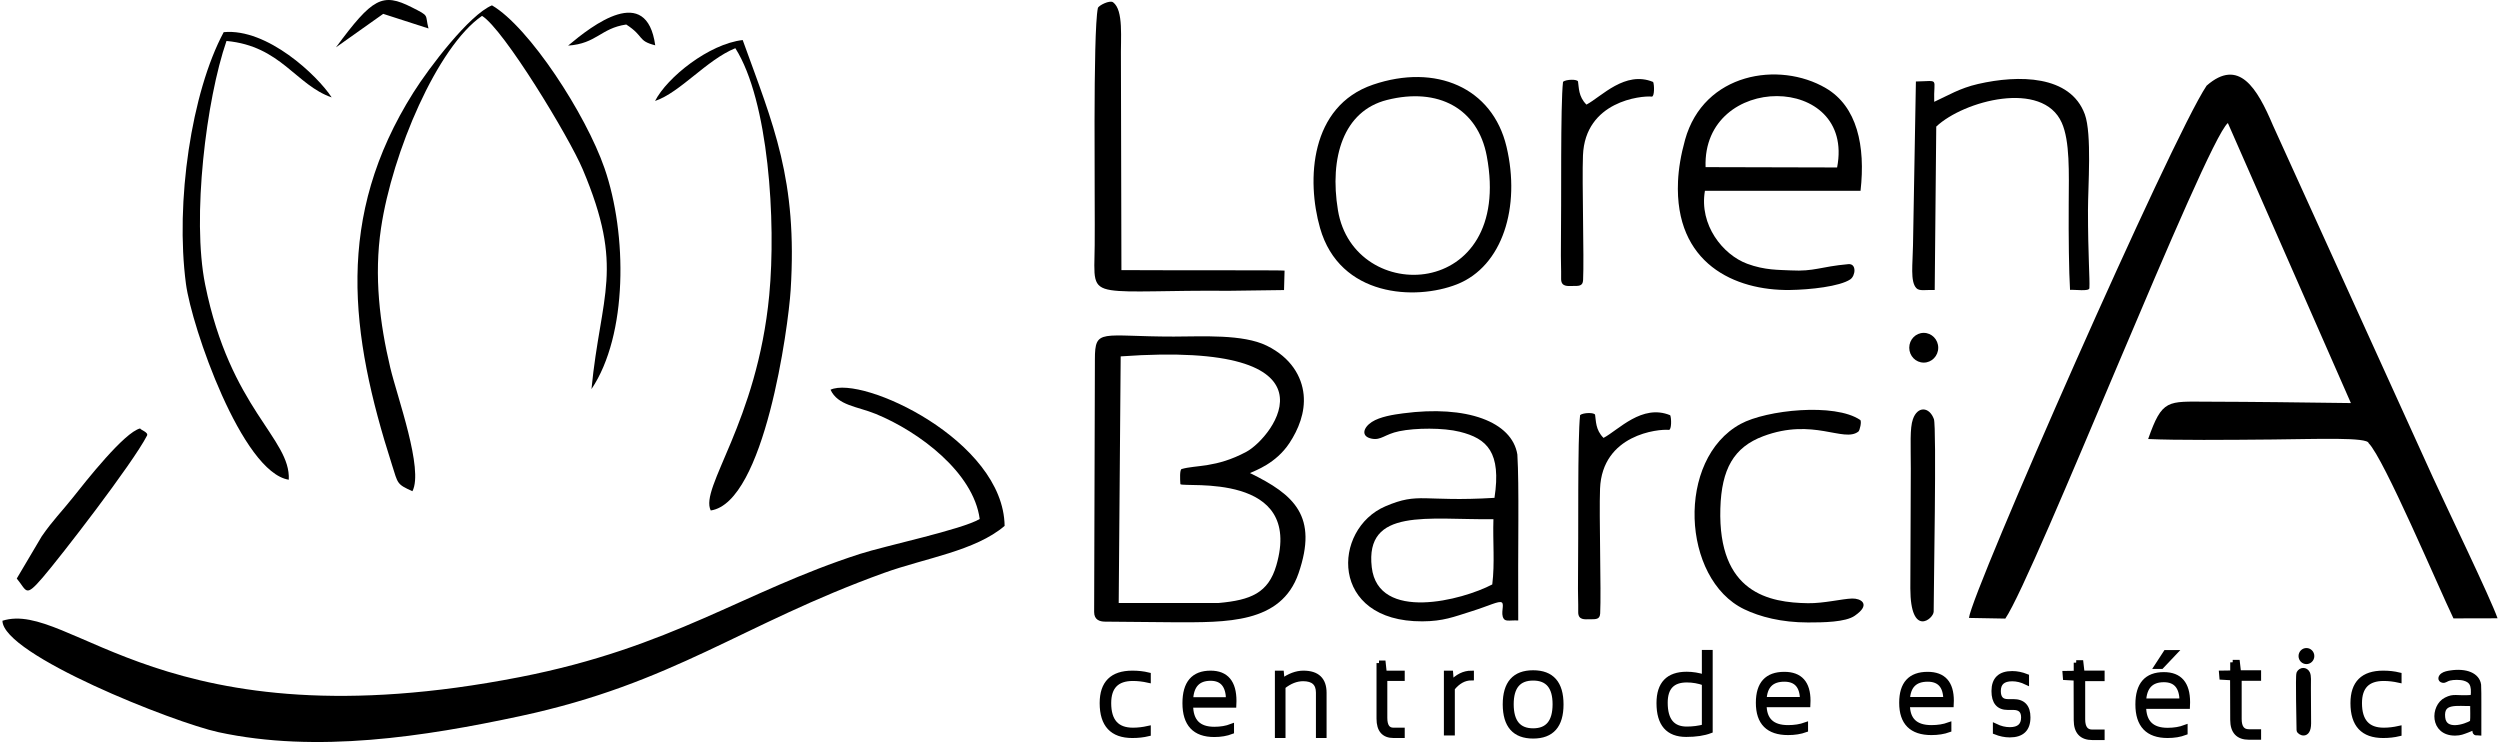 <?xml version="1.0" encoding="utf-8"?>
<!-- Generator: Adobe Illustrator 15.0.0, SVG Export Plug-In . SVG Version: 6.00 Build 0)  -->
<!DOCTYPE svg PUBLIC "-//W3C//DTD SVG 1.1//EN" "http://www.w3.org/Graphics/SVG/1.1/DTD/svg11.dtd">
<svg version="1.1" id="Layer_1" xmlns="http://www.w3.org/2000/svg" xmlns:xlink="http://www.w3.org/1999/xlink" x="0px" y="0px"
	 width="502px" height="149px" viewBox="0 0 502 149" enable-background="new 0 0 502 149" xml:space="preserve">
<g id="Capa_x0020_1">
	<g id="_1929055346432">
		<path d="M395.369,124.08l7.3,0.132c5.901-8.674,40.053-95.469,44.684-99.514l24.706,56.239c-9.732-0.131-19.335-0.254-28.776-0.28
			c-8.057-0.013-9.098-0.579-11.935,7.498c5.621,0.263,15.789,0.181,24.981,0.095c8.926-0.082,19.126-0.501,19.293,0.736
			c3.058,3.047,13.989,28.863,17.031,35.187l8.855-0.021c-1.398-4.02-10.242-22.305-12.955-28.238l-32.135-70.717
			c-3.184-7.524-6.848-13.659-13.33-7.997C436.021,27.74,395.873,118.981,395.369,124.08z"/>
		<path d="M166.769,78.256c1.471,3.195,5.367,3.34,9.098,4.865c8.653,3.541,19.609,11.743,20.859,21.093
			c-3.502,2.111-19.008,5.385-24.084,7.024c-23.446,7.573-37.65,18.733-68.204,24.709c-71.521,13.988-90.326-15.605-103.946-11.301
			c0.059,6.832,34.429,20.442,43.385,22.379c19.725,4.266,41.379,0.879,60.492-3.212c31.017-6.642,44.396-18.403,73.149-28.774
			c8.267-2.982,18.285-4.389,24.209-9.439C201.503,88.459,173.133,75.316,166.769,78.256z"/>
		<path d="M237.02,97.225c0.915,0.729,24.758-2.556,19.265,16.318c-1.606,5.518-5.125,6.958-11.553,7.534l-20.096,0.005l0.396-49.52
			c45.787-3.278,30.598,16.295,25.218,19.172c-6.094,3.256-10.128,2.607-12.975,3.448C236.862,94.307,236.955,96.25,237.02,97.225z
			 M219.855,72.167l-0.151,50.726c-0.003,1.586,1.136,1.924,2.186,1.932l13.806,0.125c10.502,0.014,21.556,0.332,25.056-9.843
			c3.927-11.417-0.787-15.75-9.756-20.114c1.028-0.508,5.184-1.879,7.925-6.031c1.782-2.703,3.204-6.123,2.847-9.723
			c-0.36-3.626-2.525-7.437-7.416-9.831c-4.786-2.345-12.906-1.828-18.656-1.823C221.084,67.597,219.855,65.805,219.855,72.167z"/>
		<path d="M82.815,98.634c2.275-4.376-3.035-18.861-4.449-24.806c-2.108-8.874-3.289-18.373-1.859-28.008
			C78.77,30.602,87.813,9.375,96.793,3.186c4.333,2.659,17.452,24.269,20.222,30.823c8.467,20.034,3.615,24.976,1.753,44.12
			c7.306-10.871,7.2-31.105,2.625-44.331C117.634,22.929,106.248,5.42,98.788,1.075c-4.518,1.862-12.574,12.422-15.775,17.501
			c-15.775,25.03-12.744,48.392-4.299,74.776C79.922,97.127,79.634,97.212,82.815,98.634z"/>
		<path d="M342.48,33.56c-0.661-19.075,30.101-18.977,26.411,0.067L342.48,33.56z M371.144,53.041
			c-5.683,0.509-6.786,1.507-11.556,1.255c-2.343-0.124-5.182-0.008-8.756-1.335c-4.875-1.808-9.671-7.789-8.482-14.654
			l31.247,0.008c1.014-9.028-0.684-16.94-6.976-20.623c-9.36-5.48-24.509-3.094-28.26,10.375c-0.852,3.055-1.304,5.842-1.415,8.36
			c-0.737,16.549,11.477,21.944,22.428,21.803c4.13-0.054,10.039-0.715,12.155-2.126C372.592,55.396,372.854,52.886,371.144,53.041z
			"/>
		<path d="M299.648,117.354c-5.984,3.158-22.906,7.599-24.197-3.436c-1.411-12.064,11.31-9.506,24.429-9.66
			C299.733,108.796,300.178,113.07,299.648,117.354z M275.449,88.086c1.902,0.367,2.576-0.887,5.502-1.494
			c3.276-0.684,8.883-0.717,12.163,0.104c5.506,1.365,8.378,4.109,6.977,13.271c-14.431,0.869-15.1-1.214-21.901,1.697
			c-10.732,4.593-11.293,23.199,7.416,23.102c4.197-0.021,6.252-0.88,9.846-2.009c3.585-1.126,5.483-2.146,6.09-1.795
			c0.63,0.368-0.309,2.238,0.406,3.276c0.304,0.444,0.895,0.392,1.73,0.353c0.35-0.014,0.746-0.025,1.181,0.002
			c-0.085-15.328,0.213-26.865-0.175-33.328c-1.063-6.582-10.137-9.971-22.973-8.264c-1.87,0.242-4.619,0.666-6.254,1.732
			C273.721,85.864,273.215,87.656,275.449,88.086z"/>
		<path d="M268.658,42.215c-1.746-10.623,1.118-19.936,9.838-22.14c10.324-2.607,18.257,1.71,20.047,11.257
			C303.986,60.346,271.836,61.544,268.658,42.215z M275.719,16.995c-12.713,4.317-13.389,19.198-10.653,28.792
			c3.955,13.87,19.167,14.58,27.476,11.309c9.2-3.621,12.839-15.573,9.962-27.653C299.672,17.552,288.272,12.729,275.719,16.995z"/>
		<path d="M388.49,58.229l0.309-32.811c5.521-5.21,21.354-9.422,25.205-0.769c1.646,3.698,1.433,9.916,1.394,16.274
			c-0.041,6.709,0.041,13.569,0.265,17.28c0.985-0.069,3.845,0.357,3.886-0.334c0.113-1.926-0.283-6.49-0.283-15.655
			c0-4.775,0.808-15.287-0.632-19.257c-2.894-7.91-13.303-7.961-21.436-6.094c-3.69,0.846-6.03,2.312-8.807,3.584
			c-0.168-4.945,1.233-4.168-3.678-4.083l-0.581,32.875c-0.054,3.777-0.581,7.259,0.653,8.602
			C385.404,58.515,386.598,58.168,388.49,58.229z"/>
		<path d="M131.535,20.278c5.05-1.703,10.355-8.257,16.12-10.6c6.681,10.522,8.216,34.814,6.809,49.592
			c-2.433,25.521-14.05,38.694-11.746,43.235c10.792-1.596,15.58-36.863,16.043-44.215c1.407-22.248-3.436-33.125-9.627-50.248
			C142.384,8.81,133.965,15.516,131.535,20.278z"/>
		<path d="M225.181,54.239l-0.098-42.138c-0.08-4.569,0.565-10.008-1.566-11.633c-0.664-0.509-2.919,0.627-3.063,1.145
			c-1.031,5.014-0.54,39.376-0.64,47.638c-0.077,6.449-0.65,8.391,3.255,9.008c3.682,0.581,11.461,0.018,23.654,0.134l11.111-0.149
			l0.108-3.906C257.945,54.231,234.839,54.303,225.181,54.239z"/>
		<path d="M57.985,96.327c0.429-8.306-11.741-14.155-16.792-39.198C38.492,43.722,41.41,19.985,45.48,8.226
			c10.926,1.01,13.914,8.838,21.122,11.334C63.74,15.156,53.668,5.626,44.92,6.457c-6.49,12.088-9.746,34.161-7.583,50.528
			C38.481,65.65,48.592,94.854,57.985,96.327z"/>
		<path d="M363.039,121.123c-7.753-0.11-18.088-2.014-17.592-19.021c0.231-7.933,2.703-12.291,8.592-14.505
			c10.074-3.793,16.182,1.355,19.131-0.943c0.285-0.222,0.702-2.094,0.354-2.33c-5.096-3.461-18.814-2.021-24.001,0.797
			c-13.029,7.084-11.859,31.163,0.712,37.213c3.171,1.525,7.478,2.656,12.804,2.656c3.011,0,7.569-0.041,9.419-1.365
			c0.205-0.146,0.396-0.293,0.565-0.426c2.44-1.949,0.614-3.066-1.134-3.014C369.892,120.244,366.235,121.17,363.039,121.123z"/>
		<path d="M317.885,56.237c0.221-4.493-0.236-19.667-0.025-25.028c0.429-10.918,11.738-12.026,13.811-11.811
			c0.571,0.06,0.535-2.391,0.278-2.941c-5.649-2.337-10.376,2.955-13.387,4.546c-1.646-1.612-1.502-3.492-1.695-4.619
			c-0.09-0.522-2.401-0.473-3.011,0.039c-0.535,4.629-0.304,24.449-0.422,32.809c-0.044,3.083,0.074,4.863,0.039,6.722
			c-0.034,1.703,1.375,1.468,2.271,1.468C317.008,57.422,317.823,57.499,317.885,56.237z"/>
		<path d="M383.689,94.131l-0.093,24.041c0.026,9.964,4.688,6.065,4.686,4.641c-0.008-3.713,0.614-37.11,0.046-38.66
			c-0.915-2.5-3.273-2.659-4.214,0.012C383.469,85.996,383.689,89.354,383.689,94.131z"/>
		<path d="M8.591,115.945c3.525-4.098,18.002-22.804,20.931-28.477c0.347-0.674-1.396-1.17-1.368-1.442
			c-3.168,0.741-10.918,10.599-13.528,13.891c-2.268,2.859-3.963,4.484-6.241,7.769l-5.019,8.482
			C5.452,118.684,5.027,120.084,8.591,115.945z"/>
		<path d="M67.463,9.506l9.486-6.724l9.093,2.934c-0.764-2.918,0.352-2.376-3.381-4.261C76.78-1.515,74.82-0.453,67.463,9.506z"/>
		<path d="M114.073,9.159c5.768-0.406,6.516-3.477,11.674-4.237c3.718,2.409,2.183,3.248,5.824,4.178
			C129.835-3.361,118.987,5.038,114.073,9.159z"/>
		<path d="M386.279,67.551C377.49,66.332,394.765,68.729,386.279,67.551z"/>
		<path d="M321.317,123.162c0.222-4.494-0.236-19.668-0.028-25.029c0.43-10.918,11.741-12.027,13.812-11.811
			c0.573,0.059,0.534-2.392,0.277-2.941c-5.649-2.338-10.375,2.957-13.387,4.549c-1.643-1.613-1.502-3.495-1.694-4.621
			c-0.088-0.522-2.399-0.474-3.011,0.038c-0.535,4.629-0.304,24.452-0.42,32.809c-0.043,3.086,0.072,4.862,0.039,6.722
			c-0.033,1.705,1.376,1.469,2.268,1.469C320.44,124.346,321.253,124.426,321.317,123.162z"/>
		<ellipse cx="386.287" cy="69.826" rx="2.91" ry="2.986"/>
		<path stroke="#000000" stroke-miterlimit="10" d="M230.578,147.336c-0.993,0.239-2.057,0.357-3.202,0.357
			c-4.042,0-6.063-2.164-6.063-6.503c0-4.017,2.021-6.024,6.063-6.024c1.145,0,2.209,0.118,3.202,0.359v1.07
			c-1.067-0.236-2.096-0.357-3.088-0.357c-3.24,0-4.86,1.653-4.86,4.952c0,3.62,1.62,5.429,4.86,5.429
			c0.993,0,2.021-0.119,3.088-0.357V147.336z"/>
		<path stroke="#000000" stroke-miterlimit="10" d="M243.088,135.166c3.129,0,4.695,1.869,4.695,5.598
			c0,0.27-0.008,0.548-0.023,0.833h-8.679c0,3.228,1.582,4.84,4.747,4.84c1.301,0,2.453-0.198,3.463-0.587v1.055
			c-1.011,0.391-2.163,0.589-3.463,0.589c-3.927,0-5.894-2.101-5.894-6.303C237.935,137.174,239.652,135.166,243.088,135.166z
			 M239.082,140.496h7.601c-0.046-2.864-1.242-4.294-3.595-4.294C240.545,136.202,239.213,137.632,239.082,140.496z"/>
		<path stroke="#000000" stroke-miterlimit="10" d="M256.498,147.693v-12.527h0.813l0.141,1.597
			c1.451-1.062,2.878-1.597,4.271-1.597c2.771,0,4.155,1.316,4.155,3.952v8.575h-1.139v-8.613c0-1.859-1.023-2.793-3.07-2.793
			c-1.368,0-2.71,0.529-4.037,1.589v9.817H256.498z"/>
		<path stroke="#000000" stroke-miterlimit="10" d="M276.904,133.14h0.846l0.217,2.026h3.602v1.072h-3.496v7.912
			c0,1.646,0.576,2.469,1.735,2.469h1.761v1.074h-1.738c-1.951,0-2.926-1.123-2.926-3.376V133.14z"/>
		<path stroke="#000000" stroke-miterlimit="10" d="M290.433,147.177v-12.011h0.858l0.146,1.992
			c1.203-1.326,2.546-1.992,4.025-1.992v0.961c-1.434,0-2.711,0.7-3.832,2.094v8.956H290.433z"/>
		<path stroke="#000000" stroke-miterlimit="10" d="M303.451,141.401c0,3.562,1.469,5.344,4.405,5.344
			c2.934,0,4.402-1.782,4.402-5.344c0-3.495-1.469-5.243-4.402-5.243C304.92,136.158,303.451,137.906,303.451,141.401z
			 M302.248,141.45c0-4.243,1.872-6.361,5.608-6.361c3.733,0,5.601,2.118,5.601,6.361c0,4.235-1.867,6.352-5.601,6.352
			C304.136,147.802,302.264,145.686,302.248,141.45z"/>
		<path stroke="#000000" stroke-miterlimit="10" d="M342.233,137.156c-1.134-0.414-2.312-0.619-3.53-0.619
			c-2.886,0-4.328,1.52-4.328,4.571c0,3.521,1.442,5.286,4.328,5.286c1.219,0,2.396-0.154,3.53-0.452V137.156z M343.408,146.748
			c-1.272,0.482-2.88,0.727-4.818,0.727c-3.644,0-5.467-2.096-5.467-6.289c0-3.867,1.859-5.801,5.567-5.801
			c1.162,0,2.348,0.192,3.543,0.573v-4.952h1.175V146.748z"/>
		<path stroke="#000000" stroke-miterlimit="10" d="M358.294,135.404c3.174,0,4.758,1.772,4.758,5.313
			c0,0.256-0.008,0.518-0.023,0.793h-8.794c0,3.06,1.604,4.59,4.811,4.59c1.317,0,2.484-0.188,3.511-0.556v1.001
			c-1.026,0.372-2.193,0.558-3.511,0.558c-3.978,0-5.971-1.993-5.971-5.981C353.074,137.311,354.815,135.404,358.294,135.404z
			 M354.234,140.463h7.701c-0.044-2.721-1.255-4.078-3.642-4.078C355.718,136.385,354.365,137.742,354.234,140.463z"/>
		<path stroke="#000000" stroke-miterlimit="10" d="M434.508,135.461c3.176,0,4.763,1.854,4.763,5.555
			c0,0.268-0.008,0.54-0.023,0.828h-8.802c0,3.199,1.607,4.799,4.813,4.799c1.319,0,2.489-0.195,3.513-0.582v1.047
			c-1.023,0.389-2.193,0.584-3.513,0.584c-3.98,0-5.973-2.083-5.973-6.254C429.286,137.455,431.026,135.461,434.508,135.461z
			 M430.445,140.751h7.709c-0.046-2.845-1.26-4.264-3.646-4.264C431.932,136.487,430.579,137.906,430.445,140.751z M434.896,131.033
			h1.754l-2.639,2.787h-0.928L434.896,131.033z"/>
		<path stroke="#000000" stroke-miterlimit="10" d="M400.671,146.981v-1.173c0.982,0.471,1.941,0.705,2.888,0.705
			c1.849,0,2.777-0.82,2.777-2.464c0-1.329-0.687-1.995-2.057-1.995h-1.124c-1.844,0-2.767-1.096-2.767-3.286
			c0-2.348,1.221-3.521,3.664-3.521c0.941,0,1.897,0.195,2.877,0.584v1.175c-0.979-0.47-1.936-0.704-2.877-0.704
			c-1.859,0-2.785,0.825-2.785,2.466c0,1.406,0.63,2.11,1.888,2.11h1.124c1.959,0,2.937,1.061,2.937,3.171
			c0,2.349-1.22,3.521-3.657,3.521C402.612,147.57,401.653,147.375,400.671,146.981z"/>
		<path stroke="#000000" stroke-miterlimit="10" d="M496.464,145.066c-1.477,0.914-5.652,2.197-5.971-0.993
			c-0.35-3.489,2.79-2.751,6.027-2.795C496.484,142.592,496.595,143.826,496.464,145.066z M490.493,136.601
			c0.468,0.105,0.635-0.257,1.354-0.432c0.811-0.198,2.193-0.208,3.004,0.03c1.357,0.394,2.067,1.188,1.72,3.837
			c-3.559,0.252-3.726-0.35-5.402,0.491c-2.648,1.329-2.787,6.711,1.828,6.684c1.036-0.008,1.543-0.256,2.431-0.582
			c0.884-0.326,1.353-0.619,1.501-0.52c0.157,0.105-0.074,0.648,0.101,0.947c0.077,0.131,0.222,0.112,0.427,0.102
			c0.088-0.002,0.186-0.007,0.293,0.004c-0.022-4.437,0.052-7.771-0.043-9.641c-0.263-1.906-2.502-2.885-5.668-2.392
			c-0.463,0.069-1.142,0.192-1.545,0.501C490.066,135.958,489.94,136.477,490.493,136.601z"/>
		<path stroke="#000000" stroke-miterlimit="10" d="M463.531,138.141l0.039,7.1c-0.013,2.941-1.924,1.793-1.924,1.371
			c0.006-1.098-0.252-10.959-0.018-11.42c0.375-0.735,1.342-0.784,1.728,0.006C463.622,135.736,463.531,136.729,463.531,138.141z"/>
		<ellipse stroke="#000000" stroke-miterlimit="10" cx="463.131" cy="131.738" rx="1.085" ry="1.113"/>
		<path stroke="#000000" stroke-miterlimit="10" d="M387.076,135.404c3.173,0,4.757,1.772,4.757,5.313
			c0,0.256-0.005,0.518-0.021,0.793h-8.797c0,3.06,1.604,4.59,4.812,4.59c1.319,0,2.486-0.188,3.51-0.556v1.001
			c-1.023,0.372-2.19,0.558-3.51,0.558c-3.979,0-5.971-1.993-5.971-5.981C381.856,137.311,383.597,135.404,387.076,135.404z
			 M383.016,140.463h7.704c-0.044-2.721-1.257-4.078-3.644-4.078C384.5,136.385,383.147,137.742,383.016,140.463z"/>
		<path stroke="#000000" stroke-miterlimit="10" d="M416.902,133.067h0.945l0.239,2.096h4.02v1.106h-3.901v8.177
			c0,1.696,0.644,2.551,1.937,2.551h1.965v1.11h-1.937c-2.175,0-3.261-1.162-3.268-3.489l-0.023-8.438l-2.155-0.121l-0.066-0.836
			l2.245-0.031V133.067z"/>
		<path stroke="#000000" stroke-miterlimit="10" d="M448.327,132.998h0.943l0.239,2.096h4.02v1.108h-3.901v8.177
			c0,1.697,0.643,2.551,1.937,2.551h1.965v1.111h-1.937c-2.173,0-3.261-1.162-3.266-3.49l-0.026-8.438l-2.151-0.124l-0.07-0.832
			l2.248-0.034V132.998z"/>
		<path stroke="#000000" stroke-miterlimit="10" d="M481.734,147.336c-0.992,0.239-2.057,0.357-3.201,0.357
			c-4.04,0-6.063-2.164-6.063-6.503c0-4.017,2.023-6.024,6.063-6.024c1.145,0,2.209,0.118,3.201,0.359v1.07
			c-1.064-0.236-2.096-0.357-3.088-0.357c-3.24,0-4.86,1.653-4.86,4.952c0,3.62,1.62,5.429,4.86,5.429
			c0.992,0,2.023-0.119,3.088-0.357V147.336z"/>
	</g>
</g>
</svg>

